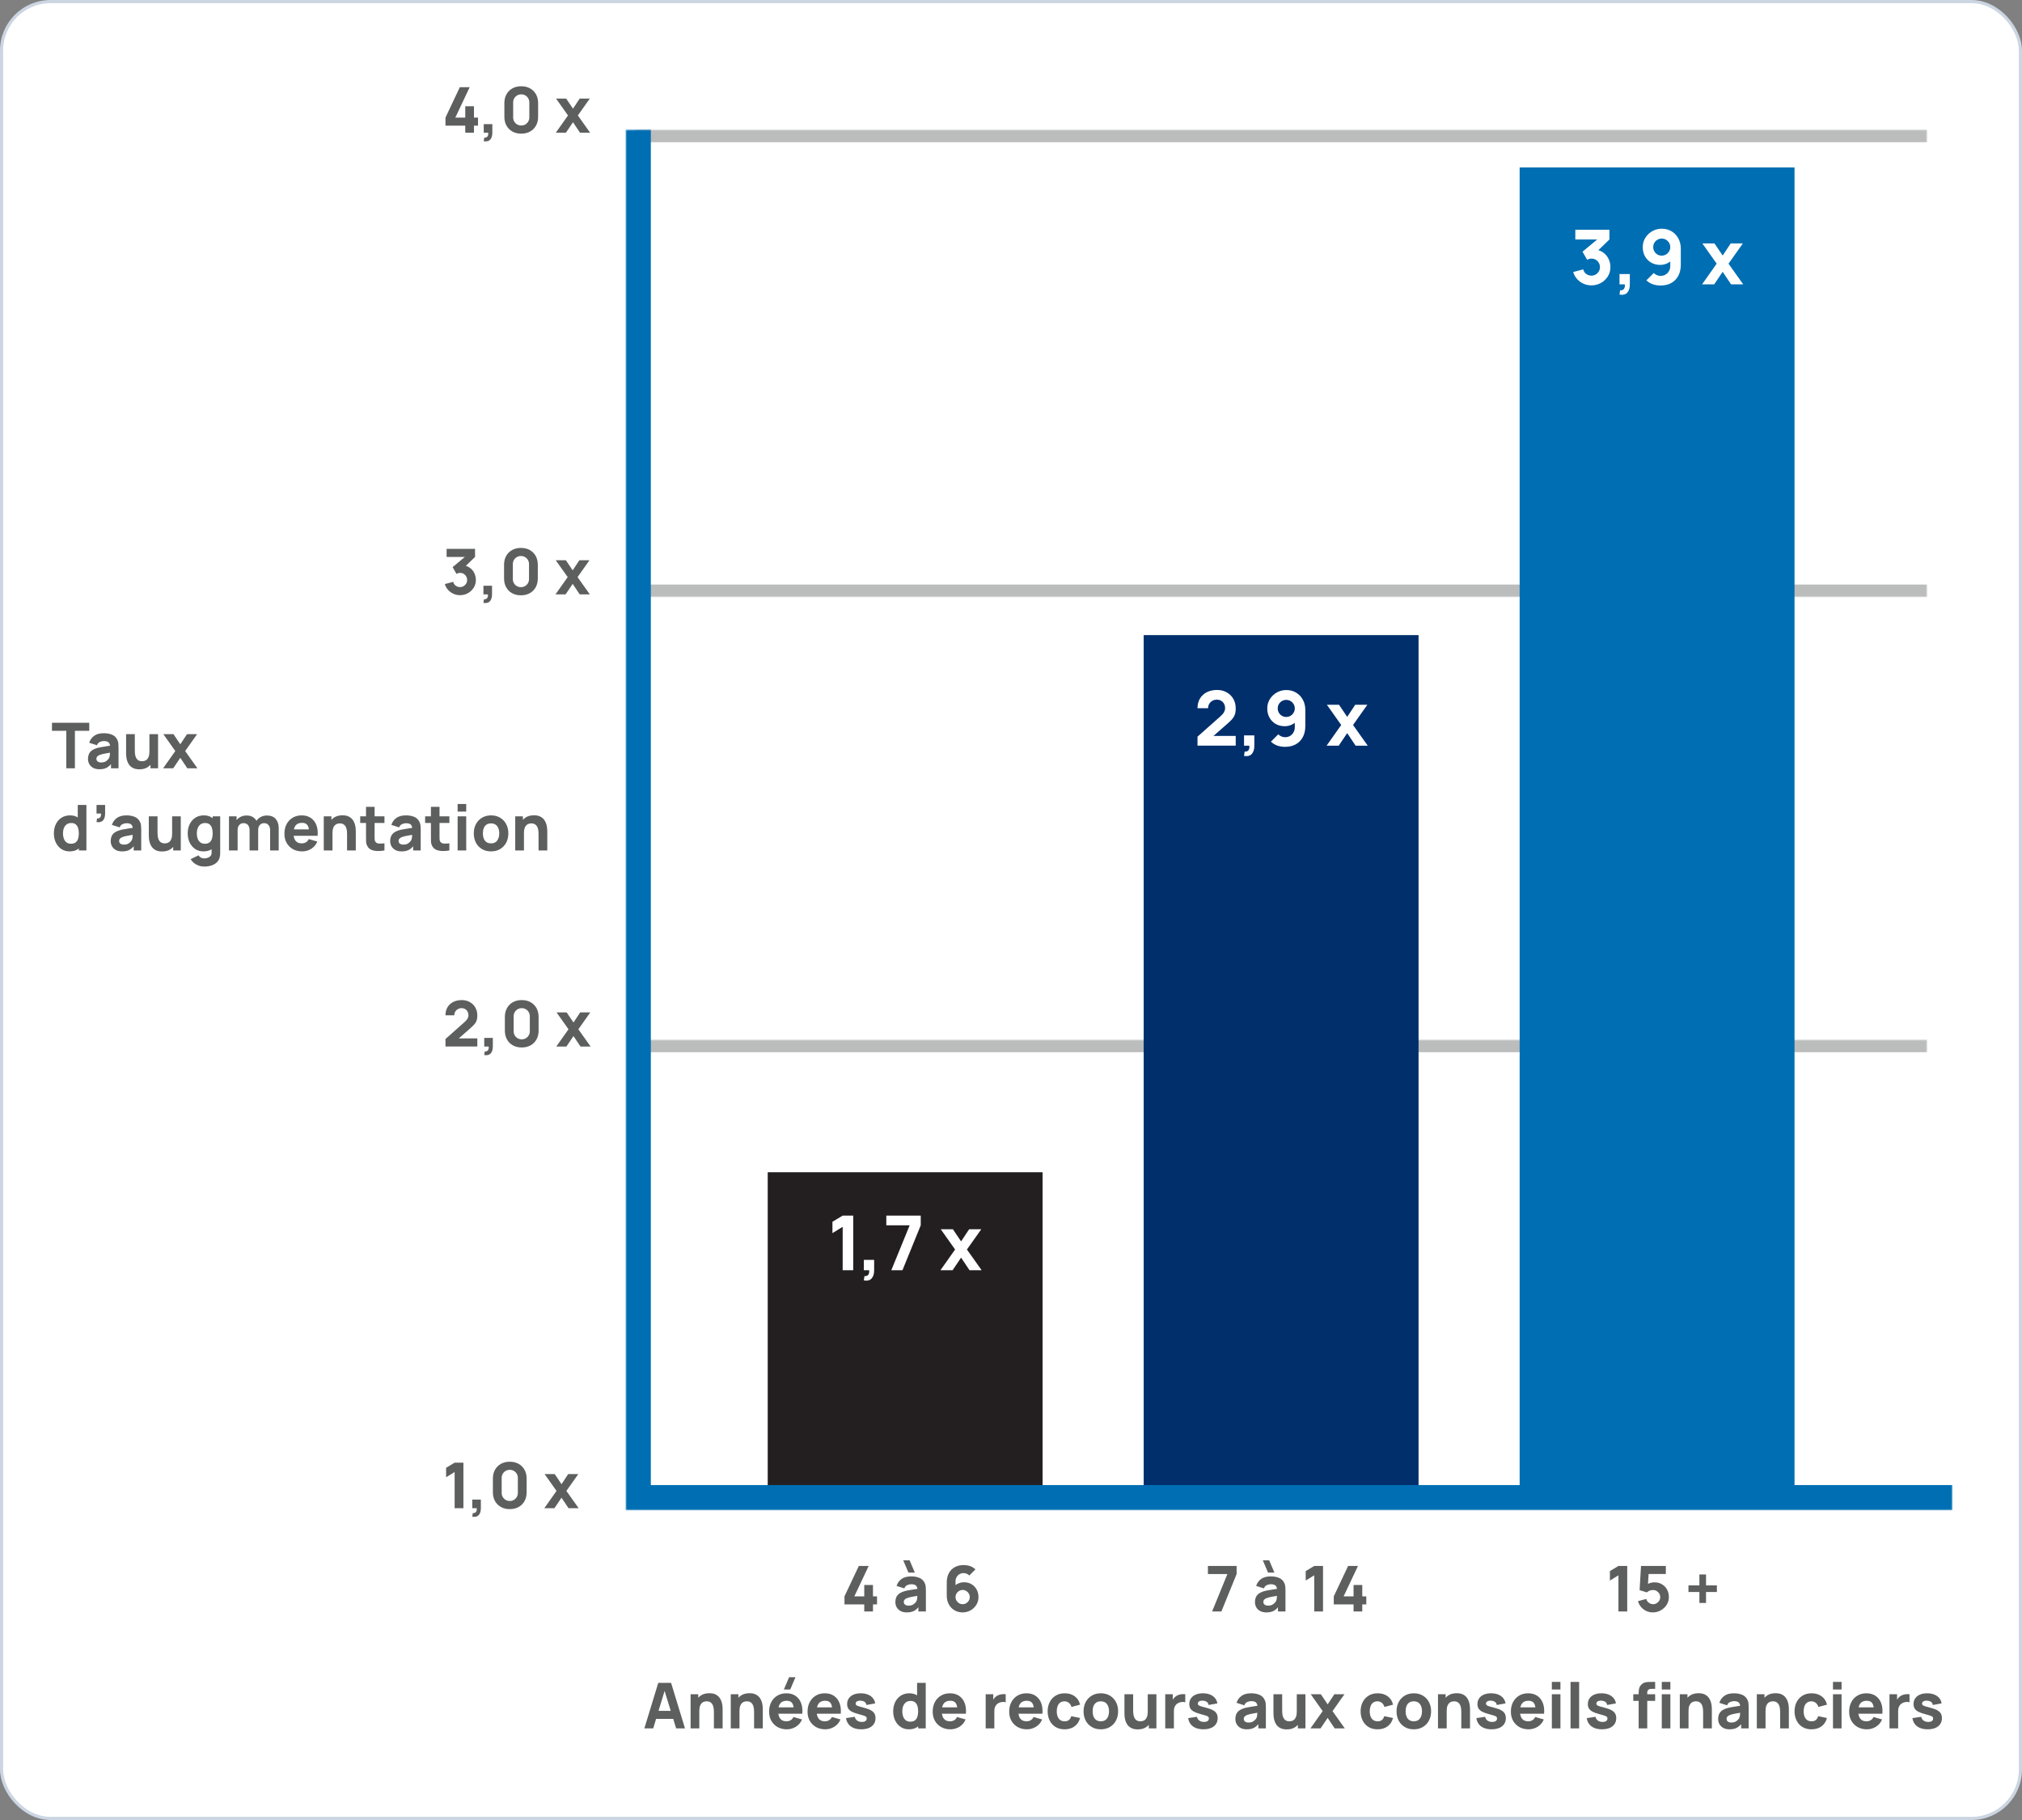 <svg width="640" height="576" viewBox="0 0 640 576" fill="none" xmlns="http://www.w3.org/2000/svg">
<rect x="0" y="0" width="640" height="576" fill="#808080" stroke="none"/>
<rect x="0.5" y="0.5" width="639" height="575" rx="15.5" fill="white"/>
<rect x="0.5" y="0.5" width="639" height="575" rx="15.5" stroke="#CCD5E2"/>
<path d="M143.9 477.314V465.874L141.2 467.534V464.534L143.9 462.914H146.68V477.314H143.9ZM149.481 480.014L149.641 478.874C149.961 478.901 150.221 478.847 150.421 478.714C150.621 478.587 150.758 478.401 150.831 478.154C150.911 477.914 150.928 477.634 150.881 477.314H149.481V474.594H152.201V477.314C152.201 478.274 151.978 479.001 151.531 479.494C151.085 479.987 150.401 480.161 149.481 480.014ZM161.349 477.614C160.283 477.614 159.349 477.391 158.549 476.944C157.749 476.497 157.126 475.874 156.679 475.074C156.233 474.274 156.009 473.341 156.009 472.274V467.954C156.009 466.887 156.233 465.954 156.679 465.154C157.126 464.354 157.749 463.731 158.549 463.284C159.349 462.837 160.283 462.614 161.349 462.614C162.416 462.614 163.349 462.837 164.149 463.284C164.949 463.731 165.573 464.354 166.019 465.154C166.466 465.954 166.689 466.887 166.689 467.954V472.274C166.689 473.341 166.466 474.274 166.019 475.074C165.573 475.874 164.949 476.497 164.149 476.944C163.349 477.391 162.416 477.614 161.349 477.614ZM161.349 475.034C161.829 475.034 162.263 474.921 162.649 474.694C163.036 474.467 163.343 474.161 163.569 473.774C163.796 473.387 163.909 472.954 163.909 472.474V467.734C163.909 467.254 163.796 466.821 163.569 466.434C163.343 466.047 163.036 465.741 162.649 465.514C162.263 465.287 161.829 465.174 161.349 465.174C160.869 465.174 160.436 465.287 160.049 465.514C159.663 465.741 159.356 466.047 159.129 466.434C158.903 466.821 158.789 467.254 158.789 467.734V472.474C158.789 472.954 158.903 473.387 159.129 473.774C159.356 474.161 159.663 474.467 160.049 474.694C160.436 474.921 160.869 475.034 161.349 475.034ZM172.29 477.314L176.15 471.854L172.37 466.514H175.57L177.73 469.714L179.85 466.514H183.05L179.27 471.854L183.15 477.314H179.95L177.73 473.994L175.49 477.314H172.29Z" fill="#5D5E5E"/>
<path d="M145.6 188.365C144.88 188.365 144.193 188.222 143.54 187.935C142.887 187.642 142.317 187.232 141.83 186.705C141.35 186.179 141.007 185.559 140.8 184.845L143.44 184.145C143.58 184.672 143.853 185.082 144.26 185.375C144.673 185.662 145.12 185.805 145.6 185.805C146.013 185.805 146.39 185.705 146.73 185.505C147.077 185.305 147.35 185.035 147.55 184.695C147.757 184.355 147.86 183.979 147.86 183.565C147.86 182.945 147.647 182.415 147.22 181.975C146.8 181.529 146.26 181.305 145.6 181.305C145.4 181.305 145.207 181.335 145.02 181.395C144.833 181.449 144.653 181.525 144.48 181.625L143.26 179.485L147.84 175.685L148.04 176.265H141.36V173.705H150.36V176.265L146.8 179.705L146.78 178.945C147.607 179.072 148.303 179.362 148.87 179.815C149.443 180.262 149.877 180.815 150.17 181.475C150.47 182.129 150.62 182.825 150.62 183.565C150.62 184.472 150.39 185.289 149.93 186.015C149.47 186.735 148.86 187.309 148.1 187.735C147.34 188.155 146.507 188.365 145.6 188.365ZM153.016 190.805L153.176 189.665C153.496 189.692 153.756 189.639 153.956 189.505C154.156 189.379 154.293 189.192 154.366 188.945C154.446 188.705 154.463 188.425 154.416 188.105H153.016V185.385H155.736V188.105C155.736 189.065 155.513 189.792 155.066 190.285C154.62 190.779 153.936 190.952 153.016 190.805ZM164.885 188.405C163.818 188.405 162.885 188.182 162.085 187.735C161.285 187.289 160.661 186.665 160.215 185.865C159.768 185.065 159.545 184.132 159.545 183.065V178.745C159.545 177.679 159.768 176.745 160.215 175.945C160.661 175.145 161.285 174.522 162.085 174.075C162.885 173.629 163.818 173.405 164.885 173.405C165.951 173.405 166.885 173.629 167.685 174.075C168.485 174.522 169.108 175.145 169.555 175.945C170.001 176.745 170.225 177.679 170.225 178.745V183.065C170.225 184.132 170.001 185.065 169.555 185.865C169.108 186.665 168.485 187.289 167.685 187.735C166.885 188.182 165.951 188.405 164.885 188.405ZM164.885 185.825C165.365 185.825 165.798 185.712 166.185 185.485C166.571 185.259 166.878 184.952 167.105 184.565C167.331 184.179 167.445 183.745 167.445 183.265V178.525C167.445 178.045 167.331 177.612 167.105 177.225C166.878 176.839 166.571 176.532 166.185 176.305C165.798 176.079 165.365 175.965 164.885 175.965C164.405 175.965 163.971 176.079 163.585 176.305C163.198 176.532 162.891 176.839 162.665 177.225C162.438 177.612 162.325 178.045 162.325 178.525V183.265C162.325 183.745 162.438 184.179 162.665 184.565C162.891 184.952 163.198 185.259 163.585 185.485C163.971 185.712 164.405 185.825 164.885 185.825ZM175.825 188.105L179.685 182.645L175.905 177.305H179.105L181.265 180.505L183.385 177.305H186.585L182.805 182.645L186.685 188.105H183.485L181.265 184.785L179.025 188.105H175.825Z" fill="#5D5E5E"/>
<path d="M141 331.189V328.829L147.04 323.469C147.493 323.069 147.813 322.692 148 322.339C148.187 321.985 148.28 321.655 148.28 321.349C148.28 320.909 148.19 320.519 148.01 320.179C147.83 319.832 147.577 319.562 147.25 319.369C146.923 319.169 146.54 319.069 146.1 319.069C145.64 319.069 145.233 319.175 144.88 319.389C144.533 319.595 144.263 319.872 144.07 320.219C143.877 320.559 143.787 320.929 143.8 321.329H141C141 320.342 141.217 319.489 141.65 318.769C142.083 318.049 142.687 317.492 143.46 317.099C144.233 316.705 145.133 316.509 146.16 316.509C147.1 316.509 147.94 316.715 148.68 317.129C149.427 317.535 150.013 318.105 150.44 318.839C150.867 319.572 151.08 320.422 151.08 321.389C151.08 322.102 150.98 322.695 150.78 323.169C150.58 323.635 150.283 324.069 149.89 324.469C149.497 324.862 149.013 325.309 148.44 325.809L144.54 329.229L144.32 328.629H151.08V331.189H141ZM153.27 333.909L153.43 332.769C153.75 332.795 154.01 332.742 154.21 332.609C154.41 332.482 154.547 332.295 154.62 332.049C154.7 331.809 154.717 331.529 154.67 331.209H153.27V328.489H155.99V331.209C155.99 332.169 155.767 332.895 155.32 333.389C154.874 333.882 154.19 334.055 153.27 333.909ZM165.138 331.509C164.072 331.509 163.138 331.285 162.338 330.839C161.538 330.392 160.915 329.769 160.468 328.969C160.022 328.169 159.798 327.235 159.798 326.169V321.849C159.798 320.782 160.022 319.849 160.468 319.049C160.915 318.249 161.538 317.625 162.338 317.179C163.138 316.732 164.072 316.509 165.138 316.509C166.205 316.509 167.138 316.732 167.938 317.179C168.738 317.625 169.362 318.249 169.808 319.049C170.255 319.849 170.478 320.782 170.478 321.849V326.169C170.478 327.235 170.255 328.169 169.808 328.969C169.362 329.769 168.738 330.392 167.938 330.839C167.138 331.285 166.205 331.509 165.138 331.509ZM165.138 328.929C165.618 328.929 166.052 328.815 166.438 328.589C166.825 328.362 167.132 328.055 167.358 327.669C167.585 327.282 167.698 326.849 167.698 326.369V321.629C167.698 321.149 167.585 320.715 167.358 320.329C167.132 319.942 166.825 319.635 166.438 319.409C166.052 319.182 165.618 319.069 165.138 319.069C164.658 319.069 164.225 319.182 163.838 319.409C163.452 319.635 163.145 319.942 162.918 320.329C162.692 320.715 162.578 321.149 162.578 321.629V326.369C162.578 326.849 162.692 327.282 162.918 327.669C163.145 328.055 163.452 328.362 163.838 328.589C164.225 328.815 164.658 328.929 165.138 328.929ZM176.079 331.209L179.939 325.749L176.159 320.409H179.359L181.519 323.609L183.639 320.409H186.839L183.059 325.749L186.939 331.209H183.739L181.519 327.889L179.279 331.209H176.079Z" fill="#5D5E5E"/>
<path d="M147.26 42V39.76H141V37.22L145.54 27.6H148.66L144.12 37.22H147.26V33.62H150.02V37.22H151.3V39.76H150.02V42H147.26ZM153.114 44.7L153.274 43.56C153.594 43.587 153.854 43.533 154.054 43.4C154.254 43.273 154.391 43.087 154.464 42.84C154.544 42.6 154.561 42.32 154.514 42H153.114V39.28H155.834V42C155.834 42.96 155.611 43.687 155.164 44.18C154.717 44.673 154.034 44.847 153.114 44.7ZM164.982 42.3C163.916 42.3 162.982 42.077 162.182 41.63C161.382 41.183 160.759 40.56 160.312 39.76C159.866 38.96 159.642 38.027 159.642 36.96V32.64C159.642 31.573 159.866 30.64 160.312 29.84C160.759 29.04 161.382 28.417 162.182 27.97C162.982 27.523 163.916 27.3 164.982 27.3C166.049 27.3 166.982 27.523 167.782 27.97C168.582 28.417 169.206 29.04 169.652 29.84C170.099 30.64 170.322 31.573 170.322 32.64V36.96C170.322 38.027 170.099 38.96 169.652 39.76C169.206 40.56 168.582 41.183 167.782 41.63C166.982 42.077 166.049 42.3 164.982 42.3ZM164.982 39.72C165.462 39.72 165.896 39.607 166.282 39.38C166.669 39.153 166.976 38.847 167.202 38.46C167.429 38.073 167.542 37.64 167.542 37.16V32.42C167.542 31.94 167.429 31.507 167.202 31.12C166.976 30.733 166.669 30.427 166.282 30.2C165.896 29.973 165.462 29.86 164.982 29.86C164.502 29.86 164.069 29.973 163.682 30.2C163.296 30.427 162.989 30.733 162.762 31.12C162.536 31.507 162.422 31.94 162.422 32.42V37.16C162.422 37.64 162.536 38.073 162.762 38.46C162.989 38.847 163.296 39.153 163.682 39.38C164.069 39.607 164.502 39.72 164.982 39.72ZM175.923 42L179.783 36.54L176.003 31.2H179.203L181.363 34.4L183.483 31.2H186.683L182.903 36.54L186.783 42H183.583L181.363 38.68L179.123 42H175.923Z" fill="#5D5E5E"/>
<path d="M20.992 243.153V231.293H16.452V228.753H28.252V231.293H23.712V243.153H20.992ZM31.453 243.453C30.68 243.453 30.023 243.306 29.483 243.013C28.95 242.713 28.543 242.316 28.263 241.823C27.99 241.323 27.853 240.773 27.853 240.173C27.853 239.673 27.93 239.216 28.083 238.803C28.237 238.389 28.483 238.026 28.823 237.713C29.17 237.393 29.633 237.126 30.213 236.913C30.613 236.766 31.09 236.636 31.643 236.523C32.197 236.409 32.823 236.303 33.523 236.203C34.223 236.096 34.993 235.979 35.833 235.853L34.853 236.393C34.853 235.753 34.7 235.283 34.393 234.983C34.087 234.683 33.573 234.533 32.853 234.533C32.453 234.533 32.037 234.629 31.603 234.823C31.17 235.016 30.867 235.359 30.693 235.853L28.233 235.073C28.507 234.179 29.02 233.453 29.773 232.893C30.527 232.333 31.553 232.053 32.853 232.053C33.807 232.053 34.653 232.199 35.393 232.493C36.133 232.786 36.693 233.293 37.073 234.013C37.287 234.413 37.413 234.813 37.453 235.213C37.493 235.613 37.513 236.059 37.513 236.553V243.153H35.133V240.933L35.473 241.393C34.947 242.119 34.377 242.646 33.763 242.973C33.157 243.293 32.387 243.453 31.453 243.453ZM32.033 241.313C32.533 241.313 32.953 241.226 33.293 241.053C33.64 240.873 33.913 240.669 34.113 240.443C34.32 240.216 34.46 240.026 34.533 239.873C34.673 239.579 34.753 239.239 34.773 238.853C34.8 238.459 34.813 238.133 34.813 237.873L35.613 238.073C34.807 238.206 34.153 238.319 33.653 238.413C33.153 238.499 32.75 238.579 32.443 238.653C32.137 238.726 31.867 238.806 31.633 238.893C31.367 238.999 31.15 239.116 30.983 239.243C30.823 239.363 30.703 239.496 30.623 239.643C30.55 239.789 30.513 239.953 30.513 240.133C30.513 240.379 30.573 240.593 30.693 240.773C30.82 240.946 30.997 241.079 31.223 241.173C31.45 241.266 31.72 241.313 32.033 241.313ZM44.133 243.473C43.287 243.473 42.597 243.329 42.063 243.043C41.53 242.756 41.113 242.393 40.813 241.953C40.52 241.513 40.31 241.056 40.183 240.583C40.057 240.103 39.98 239.666 39.953 239.273C39.927 238.879 39.913 238.593 39.913 238.413V232.353H42.673V237.453C42.673 237.699 42.687 238.016 42.713 238.403C42.74 238.783 42.823 239.166 42.963 239.553C43.103 239.939 43.33 240.263 43.643 240.523C43.963 240.783 44.413 240.913 44.993 240.913C45.227 240.913 45.477 240.876 45.743 240.803C46.01 240.729 46.26 240.589 46.493 240.383C46.727 240.169 46.917 239.859 47.063 239.453C47.217 239.039 47.293 238.499 47.293 237.833L48.853 238.573C48.853 239.426 48.68 240.226 48.333 240.973C47.987 241.719 47.463 242.323 46.763 242.783C46.07 243.243 45.193 243.473 44.133 243.473ZM47.633 243.153V239.573H47.293V232.353H50.033V243.153H47.633ZM51.628 243.153L55.488 237.693L51.708 232.353H54.908L57.068 235.553L59.188 232.353H62.388L58.608 237.693L62.488 243.153H59.288L57.068 239.833L54.828 243.153H51.628ZM22.032 269.453C21.039 269.453 20.169 269.203 19.422 268.703C18.676 268.203 18.092 267.523 17.672 266.663C17.259 265.803 17.052 264.833 17.052 263.753C17.052 262.653 17.262 261.676 17.682 260.823C18.109 259.963 18.706 259.286 19.472 258.793C20.239 258.299 21.139 258.053 22.172 258.053C23.199 258.053 24.062 258.303 24.762 258.803C25.462 259.303 25.992 259.983 26.352 260.843C26.712 261.703 26.892 262.673 26.892 263.753C26.892 264.833 26.709 265.803 26.342 266.663C25.982 267.523 25.442 268.203 24.722 268.703C24.002 269.203 23.106 269.453 22.032 269.453ZM22.472 267.033C23.079 267.033 23.562 266.896 23.922 266.623C24.289 266.349 24.552 265.966 24.712 265.473C24.872 264.979 24.952 264.406 24.952 263.753C24.952 263.099 24.872 262.526 24.712 262.033C24.552 261.539 24.296 261.156 23.942 260.883C23.596 260.609 23.139 260.473 22.572 260.473C21.966 260.473 21.466 260.623 21.072 260.923C20.686 261.216 20.399 261.613 20.212 262.113C20.026 262.606 19.932 263.153 19.932 263.753C19.932 264.359 20.022 264.913 20.202 265.413C20.382 265.906 20.659 266.299 21.032 266.593C21.406 266.886 21.886 267.033 22.472 267.033ZM24.952 269.153V261.753H24.612V254.753H27.352V269.153H24.952ZM30.552 260.173L30.712 259.033C31.032 259.059 31.292 259.009 31.492 258.883C31.692 258.749 31.829 258.563 31.902 258.323C31.982 258.076 31.999 257.793 31.952 257.473H30.552V254.753H33.272V257.473C33.272 258.433 33.049 259.159 32.602 259.653C32.156 260.146 31.472 260.319 30.552 260.173ZM38.641 269.453C37.867 269.453 37.211 269.306 36.671 269.013C36.137 268.713 35.731 268.316 35.451 267.823C35.177 267.323 35.041 266.773 35.041 266.173C35.041 265.673 35.117 265.216 35.271 264.803C35.424 264.389 35.671 264.026 36.011 263.713C36.357 263.393 36.821 263.126 37.401 262.913C37.801 262.766 38.277 262.636 38.831 262.523C39.384 262.409 40.011 262.303 40.711 262.203C41.411 262.096 42.181 261.979 43.021 261.853L42.041 262.393C42.041 261.753 41.887 261.283 41.581 260.983C41.274 260.683 40.761 260.533 40.041 260.533C39.641 260.533 39.224 260.629 38.791 260.823C38.357 261.016 38.054 261.359 37.881 261.853L35.421 261.073C35.694 260.179 36.207 259.453 36.961 258.893C37.714 258.333 38.741 258.053 40.041 258.053C40.994 258.053 41.841 258.199 42.581 258.493C43.321 258.786 43.881 259.293 44.261 260.013C44.474 260.413 44.601 260.813 44.641 261.213C44.681 261.613 44.701 262.059 44.701 262.553V269.153H42.321V266.933L42.661 267.393C42.134 268.119 41.564 268.646 40.951 268.973C40.344 269.293 39.574 269.453 38.641 269.453ZM39.221 267.313C39.721 267.313 40.141 267.226 40.481 267.053C40.827 266.873 41.101 266.669 41.301 266.443C41.507 266.216 41.647 266.026 41.721 265.873C41.861 265.579 41.941 265.239 41.961 264.853C41.987 264.459 42.001 264.133 42.001 263.873L42.801 264.073C41.994 264.206 41.341 264.319 40.841 264.413C40.341 264.499 39.937 264.579 39.631 264.653C39.324 264.726 39.054 264.806 38.821 264.893C38.554 264.999 38.337 265.116 38.171 265.243C38.011 265.363 37.891 265.496 37.811 265.643C37.737 265.789 37.701 265.953 37.701 266.133C37.701 266.379 37.761 266.593 37.881 266.773C38.007 266.946 38.184 267.079 38.411 267.173C38.637 267.266 38.907 267.313 39.221 267.313ZM51.321 269.473C50.474 269.473 49.784 269.329 49.251 269.043C48.718 268.756 48.301 268.393 48.001 267.953C47.708 267.513 47.498 267.056 47.371 266.583C47.244 266.103 47.167 265.666 47.141 265.273C47.114 264.879 47.101 264.593 47.101 264.413V258.353H49.861V263.453C49.861 263.699 49.874 264.016 49.901 264.403C49.928 264.783 50.011 265.166 50.151 265.553C50.291 265.939 50.517 266.263 50.831 266.523C51.151 266.783 51.601 266.913 52.181 266.913C52.414 266.913 52.664 266.876 52.931 266.803C53.197 266.729 53.447 266.589 53.681 266.383C53.914 266.169 54.104 265.859 54.251 265.453C54.404 265.039 54.481 264.499 54.481 263.833L56.041 264.573C56.041 265.426 55.867 266.226 55.521 266.973C55.174 267.719 54.651 268.323 53.951 268.783C53.258 269.243 52.381 269.473 51.321 269.473ZM54.821 269.153V265.573H54.481V258.353H57.221V269.153H54.821ZM64.636 274.253C64.022 274.253 63.439 274.153 62.886 273.953C62.332 273.759 61.836 273.486 61.396 273.133C60.962 272.786 60.609 272.379 60.336 271.913L62.856 270.693C63.029 271.013 63.276 271.256 63.596 271.423C63.922 271.589 64.276 271.673 64.656 271.673C65.062 271.673 65.446 271.603 65.806 271.463C66.166 271.329 66.452 271.126 66.666 270.853C66.886 270.586 66.989 270.253 66.976 269.853V266.713H67.316V258.353H69.696V269.893C69.696 270.159 69.682 270.409 69.656 270.643C69.636 270.883 69.596 271.119 69.536 271.353C69.362 272.013 69.039 272.556 68.566 272.983C68.099 273.409 67.526 273.726 66.846 273.933C66.166 274.146 65.429 274.253 64.636 274.253ZM64.396 269.453C63.402 269.453 62.532 269.203 61.786 268.703C61.039 268.203 60.456 267.523 60.036 266.663C59.622 265.803 59.416 264.833 59.416 263.753C59.416 262.653 59.626 261.676 60.046 260.823C60.472 259.963 61.069 259.286 61.836 258.793C62.602 258.299 63.502 258.053 64.536 258.053C65.562 258.053 66.426 258.303 67.126 258.803C67.826 259.303 68.356 259.983 68.716 260.843C69.076 261.703 69.256 262.673 69.256 263.753C69.256 264.833 69.072 265.803 68.706 266.663C68.346 267.523 67.806 268.203 67.086 268.703C66.366 269.203 65.469 269.453 64.396 269.453ZM64.836 267.033C65.442 267.033 65.926 266.896 66.286 266.623C66.652 266.349 66.916 265.966 67.076 265.473C67.236 264.979 67.316 264.406 67.316 263.753C67.316 263.099 67.236 262.526 67.076 262.033C66.916 261.539 66.659 261.156 66.306 260.883C65.959 260.609 65.502 260.473 64.936 260.473C64.329 260.473 63.829 260.623 63.436 260.923C63.049 261.216 62.762 261.613 62.576 262.113C62.389 262.606 62.296 263.153 62.296 263.753C62.296 264.359 62.386 264.913 62.566 265.413C62.746 265.906 63.022 266.299 63.396 266.593C63.769 266.886 64.249 267.033 64.836 267.033ZM85.496 269.153V262.773C85.496 262.059 85.326 261.506 84.986 261.113C84.653 260.713 84.189 260.513 83.596 260.513C83.216 260.513 82.886 260.603 82.606 260.783C82.326 260.956 82.106 261.203 81.946 261.523C81.793 261.836 81.716 262.199 81.716 262.613L80.576 261.853C80.576 261.113 80.749 260.459 81.096 259.893C81.45 259.326 81.919 258.886 82.506 258.573C83.1 258.253 83.756 258.093 84.476 258.093C85.71 258.093 86.639 258.459 87.266 259.193C87.9 259.919 88.216 260.873 88.216 262.053V269.153H85.496ZM72.476 269.153V258.353H74.876V261.933H75.216V269.153H72.476ZM78.996 269.153V262.773C78.996 262.059 78.826 261.506 78.486 261.113C78.153 260.713 77.689 260.513 77.096 260.513C76.529 260.513 76.073 260.709 75.726 261.103C75.386 261.489 75.216 261.993 75.216 262.613L74.076 261.813C74.076 261.106 74.253 260.473 74.606 259.913C74.96 259.353 75.433 258.909 76.026 258.583C76.626 258.256 77.296 258.093 78.036 258.093C78.883 258.093 79.576 258.273 80.116 258.633C80.663 258.993 81.066 259.473 81.326 260.073C81.586 260.673 81.716 261.333 81.716 262.053V269.153H78.996ZM95.641 269.453C94.534 269.453 93.558 269.216 92.711 268.743C91.871 268.263 91.211 267.606 90.731 266.773C90.258 265.933 90.021 264.973 90.021 263.893C90.021 262.713 90.254 261.686 90.721 260.813C91.188 259.939 91.831 259.263 92.651 258.783C93.471 258.296 94.415 258.053 95.481 258.053C96.615 258.053 97.578 258.319 98.371 258.853C99.165 259.386 99.751 260.136 100.131 261.103C100.511 262.069 100.645 263.206 100.531 264.513H97.841V263.513C97.841 262.413 97.665 261.623 97.311 261.143C96.965 260.656 96.394 260.413 95.601 260.413C94.674 260.413 93.991 260.696 93.551 261.263C93.118 261.823 92.901 262.653 92.901 263.753C92.901 264.759 93.118 265.539 93.551 266.093C93.991 266.639 94.635 266.913 95.481 266.913C96.014 266.913 96.471 266.796 96.851 266.563C97.231 266.329 97.521 265.993 97.721 265.553L100.441 266.333C100.035 267.319 99.391 268.086 98.511 268.633C97.638 269.179 96.681 269.453 95.641 269.453ZM92.061 264.513V262.493H99.221V264.513H92.061ZM109.856 269.153V264.053C109.856 263.806 109.843 263.493 109.816 263.113C109.79 262.726 109.706 262.339 109.566 261.953C109.426 261.566 109.196 261.243 108.876 260.983C108.563 260.723 108.116 260.593 107.536 260.593C107.303 260.593 107.053 260.629 106.786 260.703C106.52 260.776 106.27 260.919 106.036 261.133C105.803 261.339 105.61 261.646 105.456 262.053C105.31 262.459 105.236 262.999 105.236 263.673L103.676 262.933C103.676 262.079 103.85 261.279 104.196 260.533C104.543 259.786 105.063 259.183 105.756 258.723C106.456 258.263 107.336 258.033 108.396 258.033C109.243 258.033 109.933 258.176 110.466 258.463C111 258.749 111.413 259.113 111.706 259.553C112.006 259.993 112.22 260.453 112.346 260.933C112.473 261.406 112.55 261.839 112.576 262.233C112.603 262.626 112.616 262.913 112.616 263.093V269.153H109.856ZM102.476 269.153V258.353H104.896V261.933H105.236V269.153H102.476ZM121.691 269.153C120.944 269.293 120.211 269.353 119.491 269.333C118.778 269.319 118.138 269.196 117.571 268.963C117.011 268.723 116.584 268.339 116.291 267.813C116.024 267.319 115.884 266.819 115.871 266.313C115.858 265.799 115.851 265.219 115.851 264.573V255.353H118.571V264.413C118.571 264.833 118.574 265.213 118.581 265.553C118.594 265.886 118.664 266.153 118.791 266.353C119.031 266.733 119.414 266.939 119.941 266.973C120.468 267.006 121.051 266.979 121.691 266.893V269.153ZM114.011 260.453V258.353H121.691V260.453H114.011ZM127.098 269.453C126.324 269.453 125.668 269.306 125.128 269.013C124.594 268.713 124.188 268.316 123.908 267.823C123.634 267.323 123.498 266.773 123.498 266.173C123.498 265.673 123.574 265.216 123.728 264.803C123.881 264.389 124.128 264.026 124.468 263.713C124.814 263.393 125.278 263.126 125.858 262.913C126.258 262.766 126.734 262.636 127.288 262.523C127.841 262.409 128.468 262.303 129.168 262.203C129.868 262.096 130.638 261.979 131.478 261.853L130.498 262.393C130.498 261.753 130.344 261.283 130.038 260.983C129.731 260.683 129.218 260.533 128.498 260.533C128.098 260.533 127.681 260.629 127.248 260.823C126.814 261.016 126.511 261.359 126.338 261.853L123.878 261.073C124.151 260.179 124.664 259.453 125.418 258.893C126.171 258.333 127.198 258.053 128.498 258.053C129.451 258.053 130.298 258.199 131.038 258.493C131.778 258.786 132.338 259.293 132.718 260.013C132.931 260.413 133.058 260.813 133.098 261.213C133.138 261.613 133.158 262.059 133.158 262.553V269.153H130.778V266.933L131.118 267.393C130.591 268.119 130.021 268.646 129.408 268.973C128.801 269.293 128.031 269.453 127.098 269.453ZM127.678 267.313C128.178 267.313 128.598 267.226 128.938 267.053C129.284 266.873 129.558 266.669 129.758 266.443C129.964 266.216 130.104 266.026 130.178 265.873C130.318 265.579 130.398 265.239 130.418 264.853C130.444 264.459 130.458 264.133 130.458 263.873L131.258 264.073C130.451 264.206 129.798 264.319 129.298 264.413C128.798 264.499 128.394 264.579 128.088 264.653C127.781 264.726 127.511 264.806 127.278 264.893C127.011 264.999 126.794 265.116 126.628 265.243C126.468 265.363 126.348 265.496 126.268 265.643C126.194 265.789 126.158 265.953 126.158 266.133C126.158 266.379 126.218 266.593 126.338 266.773C126.464 266.946 126.641 267.079 126.868 267.173C127.094 267.266 127.364 267.313 127.678 267.313ZM142.238 269.153C141.491 269.293 140.758 269.353 140.038 269.333C139.325 269.319 138.685 269.196 138.118 268.963C137.558 268.723 137.131 268.339 136.838 267.813C136.571 267.319 136.431 266.819 136.418 266.313C136.405 265.799 136.398 265.219 136.398 264.573V255.353H139.118V264.413C139.118 264.833 139.121 265.213 139.128 265.553C139.141 265.886 139.211 266.153 139.338 266.353C139.578 266.733 139.961 266.939 140.488 266.973C141.015 267.006 141.598 266.979 142.238 266.893V269.153ZM134.558 260.453V258.353H142.238V260.453H134.558ZM144.845 256.853V254.453H147.565V256.853H144.845ZM144.845 269.153V258.353H147.565V269.153H144.845ZM155.423 269.453C154.336 269.453 153.383 269.209 152.563 268.723C151.743 268.236 151.103 267.566 150.643 266.713C150.189 265.853 149.963 264.866 149.963 263.753C149.963 262.626 150.196 261.636 150.663 260.783C151.129 259.923 151.773 259.253 152.593 258.773C153.413 258.293 154.356 258.053 155.423 258.053C156.509 258.053 157.463 258.296 158.283 258.783C159.109 259.269 159.753 259.943 160.213 260.803C160.673 261.656 160.903 262.639 160.903 263.753C160.903 264.873 160.669 265.863 160.203 266.723C159.743 267.576 159.099 268.246 158.273 268.733C157.453 269.213 156.503 269.453 155.423 269.453ZM155.423 266.913C156.296 266.913 156.946 266.619 157.373 266.033C157.806 265.439 158.023 264.679 158.023 263.753C158.023 262.793 157.803 262.026 157.363 261.453C156.929 260.879 156.283 260.593 155.423 260.593C154.829 260.593 154.343 260.726 153.963 260.993C153.583 261.259 153.299 261.629 153.113 262.103C152.933 262.576 152.843 263.126 152.843 263.753C152.843 264.719 153.059 265.489 153.493 266.063C153.933 266.629 154.576 266.913 155.423 266.913ZM170.462 269.153V264.053C170.462 263.806 170.448 263.493 170.422 263.113C170.395 262.726 170.312 262.339 170.172 261.953C170.032 261.566 169.802 261.243 169.482 260.983C169.168 260.723 168.722 260.593 168.142 260.593C167.908 260.593 167.658 260.629 167.392 260.703C167.125 260.776 166.875 260.919 166.642 261.133C166.408 261.339 166.215 261.646 166.062 262.053C165.915 262.459 165.842 262.999 165.842 263.673L164.282 262.933C164.282 262.079 164.455 261.279 164.802 260.533C165.148 259.786 165.668 259.183 166.362 258.723C167.062 258.263 167.942 258.033 169.002 258.033C169.848 258.033 170.538 258.176 171.072 258.463C171.605 258.749 172.018 259.113 172.312 259.553C172.612 259.993 172.825 260.453 172.952 260.933C173.078 261.406 173.155 261.839 173.182 262.233C173.208 262.626 173.222 262.913 173.222 263.093V269.153H170.462ZM163.082 269.153V258.353H165.502V261.933H165.842V269.153H163.082Z" fill="#5D5E5E"/>
<path d="M203.953 547L208.353 532.6H212.413L216.813 547H214.013L210.093 534.3H210.613L206.753 547H203.953ZM206.593 544V541.46H214.193V544H206.593ZM225.965 547V541.9C225.965 541.653 225.952 541.34 225.925 540.96C225.898 540.573 225.815 540.187 225.675 539.8C225.535 539.413 225.305 539.09 224.985 538.83C224.672 538.57 224.225 538.44 223.645 538.44C223.412 538.44 223.162 538.477 222.895 538.55C222.628 538.623 222.378 538.767 222.145 538.98C221.912 539.187 221.718 539.493 221.565 539.9C221.418 540.307 221.345 540.847 221.345 541.52L219.785 540.78C219.785 539.927 219.958 539.127 220.305 538.38C220.652 537.633 221.172 537.03 221.865 536.57C222.565 536.11 223.445 535.88 224.505 535.88C225.352 535.88 226.042 536.023 226.575 536.31C227.108 536.597 227.522 536.96 227.815 537.4C228.115 537.84 228.328 538.3 228.455 538.78C228.582 539.253 228.658 539.687 228.685 540.08C228.712 540.473 228.725 540.76 228.725 540.94V547H225.965ZM218.585 547V536.2H221.005V539.78H221.345V547H218.585ZM238.68 547V541.9C238.68 541.653 238.667 541.34 238.64 540.96C238.613 540.573 238.53 540.187 238.39 539.8C238.25 539.413 238.02 539.09 237.7 538.83C237.387 538.57 236.94 538.44 236.36 538.44C236.127 538.44 235.877 538.477 235.61 538.55C235.343 538.623 235.093 538.767 234.86 538.98C234.627 539.187 234.433 539.493 234.28 539.9C234.133 540.307 234.06 540.847 234.06 541.52L232.5 540.78C232.5 539.927 232.673 539.127 233.02 538.38C233.367 537.633 233.887 537.03 234.58 536.57C235.28 536.11 236.16 535.88 237.22 535.88C238.067 535.88 238.757 536.023 239.29 536.31C239.823 536.597 240.237 536.96 240.53 537.4C240.83 537.84 241.043 538.3 241.17 538.78C241.297 539.253 241.373 539.687 241.4 540.08C241.427 540.473 241.44 540.76 241.44 540.94V547H238.68ZM231.3 547V536.2H233.72V539.78H234.06V547H231.3ZM250.125 534.7H248.105L249.765 530.8H251.785L250.125 534.7ZM249.055 547.3C247.948 547.3 246.971 547.063 246.125 546.59C245.285 546.11 244.625 545.453 244.145 544.62C243.671 543.78 243.435 542.82 243.435 541.74C243.435 540.56 243.668 539.533 244.135 538.66C244.601 537.787 245.245 537.11 246.065 536.63C246.885 536.143 247.828 535.9 248.895 535.9C250.028 535.9 250.991 536.167 251.785 536.7C252.578 537.233 253.165 537.983 253.545 538.95C253.925 539.917 254.058 541.053 253.945 542.36H251.255V541.36C251.255 540.26 251.078 539.47 250.725 538.99C250.378 538.503 249.808 538.26 249.015 538.26C248.088 538.26 247.405 538.543 246.965 539.11C246.531 539.67 246.315 540.5 246.315 541.6C246.315 542.607 246.531 543.387 246.965 543.94C247.405 544.487 248.048 544.76 248.895 544.76C249.428 544.76 249.885 544.643 250.265 544.41C250.645 544.177 250.935 543.84 251.135 543.4L253.855 544.18C253.448 545.167 252.805 545.933 251.925 546.48C251.051 547.027 250.095 547.3 249.055 547.3ZM245.475 542.36V540.34H252.635V542.36H245.475ZM261.223 547.3C260.116 547.3 259.139 547.063 258.293 546.59C257.453 546.11 256.793 545.453 256.313 544.62C255.839 543.78 255.603 542.82 255.603 541.74C255.603 540.56 255.836 539.533 256.303 538.66C256.769 537.787 257.413 537.11 258.233 536.63C259.053 536.143 259.996 535.9 261.063 535.9C262.196 535.9 263.159 536.167 263.953 536.7C264.746 537.233 265.333 537.983 265.713 538.95C266.093 539.917 266.226 541.053 266.113 542.36H263.423V541.36C263.423 540.26 263.246 539.47 262.893 538.99C262.546 538.503 261.976 538.26 261.183 538.26C260.256 538.26 259.573 538.543 259.133 539.11C258.699 539.67 258.483 540.5 258.483 541.6C258.483 542.607 258.699 543.387 259.133 543.94C259.573 544.487 260.216 544.76 261.063 544.76C261.596 544.76 262.053 544.643 262.433 544.41C262.813 544.177 263.103 543.84 263.303 543.4L266.023 544.18C265.616 545.167 264.973 545.933 264.093 546.48C263.219 547.027 262.263 547.3 261.223 547.3ZM257.643 542.36V540.34H264.803V542.36H257.643ZM272.591 547.3C271.231 547.3 270.131 546.993 269.291 546.38C268.457 545.76 267.951 544.887 267.771 543.76L270.551 543.34C270.664 543.847 270.914 544.243 271.301 544.53C271.694 544.817 272.191 544.96 272.791 544.96C273.284 544.96 273.664 544.867 273.931 544.68C274.197 544.487 274.331 544.22 274.331 543.88C274.331 543.667 274.277 543.497 274.171 543.37C274.064 543.237 273.824 543.107 273.451 542.98C273.084 542.853 272.511 542.687 271.731 542.48C270.851 542.253 270.147 542 269.621 541.72C269.094 541.44 268.714 541.107 268.481 540.72C268.247 540.327 268.131 539.853 268.131 539.3C268.131 538.607 268.307 538.007 268.661 537.5C269.014 536.987 269.511 536.593 270.151 536.32C270.797 536.04 271.557 535.9 272.431 535.9C273.277 535.9 274.027 536.03 274.681 536.29C275.334 536.55 275.861 536.92 276.261 537.4C276.667 537.88 276.917 538.447 277.011 539.1L274.231 539.6C274.184 539.2 274.011 538.883 273.711 538.65C273.411 538.417 273.004 538.28 272.491 538.24C271.991 538.207 271.587 538.273 271.281 538.44C270.981 538.607 270.831 538.847 270.831 539.16C270.831 539.347 270.894 539.503 271.021 539.63C271.154 539.757 271.424 539.887 271.831 540.02C272.244 540.153 272.871 540.327 273.711 540.54C274.531 540.753 275.187 541.003 275.681 541.29C276.181 541.57 276.544 541.91 276.771 542.31C276.997 542.703 277.111 543.18 277.111 543.74C277.111 544.847 276.711 545.717 275.911 546.35C275.111 546.983 274.004 547.3 272.591 547.3ZM287.692 547.3C286.699 547.3 285.829 547.05 285.082 546.55C284.335 546.05 283.752 545.37 283.332 544.51C282.919 543.65 282.712 542.68 282.712 541.6C282.712 540.5 282.922 539.523 283.342 538.67C283.769 537.81 284.365 537.133 285.132 536.64C285.899 536.147 286.799 535.9 287.832 535.9C288.859 535.9 289.722 536.15 290.422 536.65C291.122 537.15 291.652 537.83 292.012 538.69C292.372 539.55 292.552 540.52 292.552 541.6C292.552 542.68 292.369 543.65 292.002 544.51C291.642 545.37 291.102 546.05 290.382 546.55C289.662 547.05 288.765 547.3 287.692 547.3ZM288.132 544.88C288.739 544.88 289.222 544.743 289.582 544.47C289.949 544.197 290.212 543.813 290.372 543.32C290.532 542.827 290.612 542.253 290.612 541.6C290.612 540.947 290.532 540.373 290.372 539.88C290.212 539.387 289.955 539.003 289.602 538.73C289.255 538.457 288.799 538.32 288.232 538.32C287.625 538.32 287.125 538.47 286.732 538.77C286.345 539.063 286.059 539.46 285.872 539.96C285.685 540.453 285.592 541 285.592 541.6C285.592 542.207 285.682 542.76 285.862 543.26C286.042 543.753 286.319 544.147 286.692 544.44C287.065 544.733 287.545 544.88 288.132 544.88ZM290.612 547V539.6H290.272V532.6H293.012V547H290.612ZM300.832 547.3C299.725 547.3 298.749 547.063 297.902 546.59C297.062 546.11 296.402 545.453 295.922 544.62C295.449 543.78 295.212 542.82 295.212 541.74C295.212 540.56 295.445 539.533 295.912 538.66C296.379 537.787 297.022 537.11 297.842 536.63C298.662 536.143 299.605 535.9 300.672 535.9C301.805 535.9 302.769 536.167 303.562 536.7C304.355 537.233 304.942 537.983 305.322 538.95C305.702 539.917 305.835 541.053 305.722 542.36H303.032V541.36C303.032 540.26 302.855 539.47 302.502 538.99C302.155 538.503 301.585 538.26 300.792 538.26C299.865 538.26 299.182 538.543 298.742 539.11C298.309 539.67 298.092 540.5 298.092 541.6C298.092 542.607 298.309 543.387 298.742 543.94C299.182 544.487 299.825 544.76 300.672 544.76C301.205 544.76 301.662 544.643 302.042 544.41C302.422 544.177 302.712 543.84 302.912 543.4L305.632 544.18C305.225 545.167 304.582 545.933 303.702 546.48C302.829 547.027 301.872 547.3 300.832 547.3ZM297.252 542.36V540.34H304.412V542.36H297.252ZM311.984 547V536.2H314.384V538.84L314.124 538.5C314.264 538.127 314.451 537.787 314.684 537.48C314.917 537.173 315.204 536.92 315.544 536.72C315.804 536.56 316.087 536.437 316.394 536.35C316.701 536.257 317.017 536.2 317.344 536.18C317.671 536.153 317.997 536.16 318.324 536.2V538.74C318.024 538.647 317.674 538.617 317.274 538.65C316.881 538.677 316.524 538.767 316.204 538.92C315.884 539.067 315.614 539.263 315.394 539.51C315.174 539.75 315.007 540.037 314.894 540.37C314.781 540.697 314.724 541.067 314.724 541.48V547H311.984ZM325.051 547.3C323.944 547.3 322.968 547.063 322.121 546.59C321.281 546.11 320.621 545.453 320.141 544.62C319.668 543.78 319.431 542.82 319.431 541.74C319.431 540.56 319.664 539.533 320.131 538.66C320.598 537.787 321.241 537.11 322.061 536.63C322.881 536.143 323.824 535.9 324.891 535.9C326.024 535.9 326.988 536.167 327.781 536.7C328.574 537.233 329.161 537.983 329.541 538.95C329.921 539.917 330.054 541.053 329.941 542.36H327.251V541.36C327.251 540.26 327.074 539.47 326.721 538.99C326.374 538.503 325.804 538.26 325.011 538.26C324.084 538.26 323.401 538.543 322.961 539.11C322.528 539.67 322.311 540.5 322.311 541.6C322.311 542.607 322.528 543.387 322.961 543.94C323.401 544.487 324.044 544.76 324.891 544.76C325.424 544.76 325.881 544.643 326.261 544.41C326.641 544.177 326.931 543.84 327.131 543.4L329.851 544.18C329.444 545.167 328.801 545.933 327.921 546.48C327.048 547.027 326.091 547.3 325.051 547.3ZM321.471 542.36V540.34H328.631V542.36H321.471ZM336.959 547.3C335.839 547.3 334.879 547.05 334.079 546.55C333.279 546.05 332.665 545.37 332.239 544.51C331.812 543.65 331.599 542.68 331.599 541.6C331.599 540.507 331.819 539.53 332.259 538.67C332.705 537.81 333.332 537.133 334.139 536.64C334.945 536.147 335.899 535.9 336.999 535.9C338.272 535.9 339.339 536.223 340.199 536.87C341.065 537.51 341.619 538.387 341.859 539.5L339.139 540.22C338.979 539.66 338.699 539.223 338.299 538.91C337.905 538.597 337.459 538.44 336.959 538.44C336.385 538.44 335.915 538.58 335.549 538.86C335.182 539.133 334.912 539.51 334.739 539.99C334.565 540.463 334.479 541 334.479 541.6C334.479 542.54 334.685 543.303 335.099 543.89C335.519 544.47 336.139 544.76 336.959 544.76C337.572 544.76 338.039 544.62 338.359 544.34C338.679 544.06 338.919 543.66 339.079 543.14L341.859 543.72C341.552 544.867 340.972 545.75 340.119 546.37C339.265 546.99 338.212 547.3 336.959 547.3ZM348.426 547.3C347.339 547.3 346.386 547.057 345.566 546.57C344.746 546.083 344.106 545.413 343.646 544.56C343.193 543.7 342.966 542.713 342.966 541.6C342.966 540.473 343.199 539.483 343.666 538.63C344.133 537.77 344.776 537.1 345.596 536.62C346.416 536.14 347.359 535.9 348.426 535.9C349.513 535.9 350.466 536.143 351.286 536.63C352.113 537.117 352.756 537.79 353.216 538.65C353.676 539.503 353.906 540.487 353.906 541.6C353.906 542.72 353.673 543.71 353.206 544.57C352.746 545.423 352.103 546.093 351.276 546.58C350.456 547.06 349.506 547.3 348.426 547.3ZM348.426 544.76C349.299 544.76 349.949 544.467 350.376 543.88C350.809 543.287 351.026 542.527 351.026 541.6C351.026 540.64 350.806 539.873 350.366 539.3C349.933 538.727 349.286 538.44 348.426 538.44C347.833 538.44 347.346 538.573 346.966 538.84C346.586 539.107 346.303 539.477 346.116 539.95C345.936 540.423 345.846 540.973 345.846 541.6C345.846 542.567 346.063 543.337 346.496 543.91C346.936 544.477 347.579 544.76 348.426 544.76ZM360.125 547.32C359.278 547.32 358.588 547.177 358.055 546.89C357.522 546.603 357.105 546.24 356.805 545.8C356.512 545.36 356.302 544.903 356.175 544.43C356.048 543.95 355.972 543.513 355.945 543.12C355.918 542.727 355.905 542.44 355.905 542.26V536.2H358.665V541.3C358.665 541.547 358.678 541.863 358.705 542.25C358.732 542.63 358.815 543.013 358.955 543.4C359.095 543.787 359.322 544.11 359.635 544.37C359.955 544.63 360.405 544.76 360.985 544.76C361.218 544.76 361.468 544.723 361.735 544.65C362.002 544.577 362.252 544.437 362.485 544.23C362.718 544.017 362.908 543.707 363.055 543.3C363.208 542.887 363.285 542.347 363.285 541.68L364.845 542.42C364.845 543.273 364.672 544.073 364.325 544.82C363.978 545.567 363.455 546.17 362.755 546.63C362.062 547.09 361.185 547.32 360.125 547.32ZM363.625 547V543.42H363.285V536.2H366.025V547H363.625ZM368.82 547V536.2H371.22V538.84L370.96 538.5C371.1 538.127 371.287 537.787 371.52 537.48C371.753 537.173 372.04 536.92 372.38 536.72C372.64 536.56 372.923 536.437 373.23 536.35C373.537 536.257 373.853 536.2 374.18 536.18C374.507 536.153 374.833 536.16 375.16 536.2V538.74C374.86 538.647 374.51 538.617 374.11 538.65C373.717 538.677 373.36 538.767 373.04 538.92C372.72 539.067 372.45 539.263 372.23 539.51C372.01 539.75 371.843 540.037 371.73 540.37C371.617 540.697 371.56 541.067 371.56 541.48V547H368.82ZM380.891 547.3C379.531 547.3 378.431 546.993 377.591 546.38C376.758 545.76 376.251 544.887 376.071 543.76L378.851 543.34C378.965 543.847 379.215 544.243 379.601 544.53C379.995 544.817 380.491 544.96 381.091 544.96C381.585 544.96 381.965 544.867 382.231 544.68C382.498 544.487 382.631 544.22 382.631 543.88C382.631 543.667 382.578 543.497 382.471 543.37C382.365 543.237 382.125 543.107 381.751 542.98C381.385 542.853 380.811 542.687 380.031 542.48C379.151 542.253 378.448 542 377.921 541.72C377.395 541.44 377.015 541.107 376.781 540.72C376.548 540.327 376.431 539.853 376.431 539.3C376.431 538.607 376.608 538.007 376.961 537.5C377.315 536.987 377.811 536.593 378.451 536.32C379.098 536.04 379.858 535.9 380.731 535.9C381.578 535.9 382.328 536.03 382.981 536.29C383.635 536.55 384.161 536.92 384.561 537.4C384.968 537.88 385.218 538.447 385.311 539.1L382.531 539.6C382.485 539.2 382.311 538.883 382.011 538.65C381.711 538.417 381.305 538.28 380.791 538.24C380.291 538.207 379.888 538.273 379.581 538.44C379.281 538.607 379.131 538.847 379.131 539.16C379.131 539.347 379.195 539.503 379.321 539.63C379.455 539.757 379.725 539.887 380.131 540.02C380.545 540.153 381.171 540.327 382.011 540.54C382.831 540.753 383.488 541.003 383.981 541.29C384.481 541.57 384.845 541.91 385.071 542.31C385.298 542.703 385.411 543.18 385.411 543.74C385.411 544.847 385.011 545.717 384.211 546.35C383.411 546.983 382.305 547.3 380.891 547.3ZM394.613 547.3C393.84 547.3 393.183 547.153 392.643 546.86C392.11 546.56 391.703 546.163 391.423 545.67C391.15 545.17 391.013 544.62 391.013 544.02C391.013 543.52 391.09 543.063 391.243 542.65C391.396 542.237 391.643 541.873 391.983 541.56C392.33 541.24 392.793 540.973 393.373 540.76C393.773 540.613 394.25 540.483 394.803 540.37C395.356 540.257 395.983 540.15 396.683 540.05C397.383 539.943 398.153 539.827 398.993 539.7L398.013 540.24C398.013 539.6 397.86 539.13 397.553 538.83C397.246 538.53 396.733 538.38 396.013 538.38C395.613 538.38 395.196 538.477 394.763 538.67C394.33 538.863 394.026 539.207 393.853 539.7L391.393 538.92C391.666 538.027 392.18 537.3 392.933 536.74C393.686 536.18 394.713 535.9 396.013 535.9C396.966 535.9 397.813 536.047 398.553 536.34C399.293 536.633 399.853 537.14 400.233 537.86C400.446 538.26 400.573 538.66 400.613 539.06C400.653 539.46 400.673 539.907 400.673 540.4V547H398.293V544.78L398.633 545.24C398.106 545.967 397.536 546.493 396.923 546.82C396.316 547.14 395.546 547.3 394.613 547.3ZM395.193 545.16C395.693 545.16 396.113 545.073 396.453 544.9C396.8 544.72 397.073 544.517 397.273 544.29C397.48 544.063 397.62 543.873 397.693 543.72C397.833 543.427 397.913 543.087 397.933 542.7C397.96 542.307 397.973 541.98 397.973 541.72L398.773 541.92C397.966 542.053 397.313 542.167 396.813 542.26C396.313 542.347 395.91 542.427 395.603 542.5C395.296 542.573 395.026 542.653 394.793 542.74C394.526 542.847 394.31 542.963 394.143 543.09C393.983 543.21 393.863 543.343 393.783 543.49C393.71 543.637 393.673 543.8 393.673 543.98C393.673 544.227 393.733 544.44 393.853 544.62C393.98 544.793 394.156 544.927 394.383 545.02C394.61 545.113 394.88 545.16 395.193 545.16ZM407.293 547.32C406.446 547.32 405.756 547.177 405.223 546.89C404.69 546.603 404.273 546.24 403.973 545.8C403.68 545.36 403.47 544.903 403.343 544.43C403.216 543.95 403.14 543.513 403.113 543.12C403.086 542.727 403.073 542.44 403.073 542.26V536.2H405.833V541.3C405.833 541.547 405.846 541.863 405.873 542.25C405.9 542.63 405.983 543.013 406.123 543.4C406.263 543.787 406.49 544.11 406.803 544.37C407.123 544.63 407.573 544.76 408.153 544.76C408.386 544.76 408.636 544.723 408.903 544.65C409.17 544.577 409.42 544.437 409.653 544.23C409.886 544.017 410.076 543.707 410.223 543.3C410.376 542.887 410.453 542.347 410.453 541.68L412.013 542.42C412.013 543.273 411.84 544.073 411.493 544.82C411.146 545.567 410.623 546.17 409.923 546.63C409.23 547.09 408.353 547.32 407.293 547.32ZM410.793 547V543.42H410.453V536.2H413.193V547H410.793ZM414.788 547L418.648 541.54L414.868 536.2H418.068L420.228 539.4L422.348 536.2H425.548L421.768 541.54L425.648 547H422.448L420.228 543.68L417.988 547H414.788ZM436.021 547.3C434.901 547.3 433.941 547.05 433.141 546.55C432.341 546.05 431.728 545.37 431.301 544.51C430.875 543.65 430.661 542.68 430.661 541.6C430.661 540.507 430.881 539.53 431.321 538.67C431.768 537.81 432.395 537.133 433.201 536.64C434.008 536.147 434.961 535.9 436.061 535.9C437.335 535.9 438.401 536.223 439.261 536.87C440.128 537.51 440.681 538.387 440.921 539.5L438.201 540.22C438.041 539.66 437.761 539.223 437.361 538.91C436.968 538.597 436.521 538.44 436.021 538.44C435.448 538.44 434.978 538.58 434.611 538.86C434.245 539.133 433.975 539.51 433.801 539.99C433.628 540.463 433.541 541 433.541 541.6C433.541 542.54 433.748 543.303 434.161 543.89C434.581 544.47 435.201 544.76 436.021 544.76C436.635 544.76 437.101 544.62 437.421 544.34C437.741 544.06 437.981 543.66 438.141 543.14L440.921 543.72C440.615 544.867 440.035 545.75 439.181 546.37C438.328 546.99 437.275 547.3 436.021 547.3ZM447.489 547.3C446.402 547.3 445.449 547.057 444.629 546.57C443.809 546.083 443.169 545.413 442.709 544.56C442.255 543.7 442.029 542.713 442.029 541.6C442.029 540.473 442.262 539.483 442.729 538.63C443.195 537.77 443.839 537.1 444.659 536.62C445.479 536.14 446.422 535.9 447.489 535.9C448.575 535.9 449.529 536.143 450.349 536.63C451.175 537.117 451.819 537.79 452.279 538.65C452.739 539.503 452.969 540.487 452.969 541.6C452.969 542.72 452.735 543.71 452.269 544.57C451.809 545.423 451.165 546.093 450.339 546.58C449.519 547.06 448.569 547.3 447.489 547.3ZM447.489 544.76C448.362 544.76 449.012 544.467 449.439 543.88C449.872 543.287 450.089 542.527 450.089 541.6C450.089 540.64 449.869 539.873 449.429 539.3C448.995 538.727 448.349 538.44 447.489 538.44C446.895 538.44 446.409 538.573 446.029 538.84C445.649 539.107 445.365 539.477 445.179 539.95C444.999 540.423 444.909 540.973 444.909 541.6C444.909 542.567 445.125 543.337 445.559 543.91C445.999 544.477 446.642 544.76 447.489 544.76ZM462.528 547V541.9C462.528 541.653 462.514 541.34 462.488 540.96C462.461 540.573 462.378 540.187 462.238 539.8C462.098 539.413 461.868 539.09 461.548 538.83C461.234 538.57 460.788 538.44 460.208 538.44C459.974 538.44 459.724 538.477 459.458 538.55C459.191 538.623 458.941 538.767 458.708 538.98C458.474 539.187 458.281 539.493 458.128 539.9C457.981 540.307 457.908 540.847 457.908 541.52L456.348 540.78C456.348 539.927 456.521 539.127 456.868 538.38C457.214 537.633 457.734 537.03 458.428 536.57C459.128 536.11 460.008 535.88 461.068 535.88C461.914 535.88 462.604 536.023 463.138 536.31C463.671 536.597 464.084 536.96 464.378 537.4C464.678 537.84 464.891 538.3 465.018 538.78C465.144 539.253 465.221 539.687 465.248 540.08C465.274 540.473 465.288 540.76 465.288 540.94V547H462.528ZM455.148 547V536.2H457.568V539.78H457.908V547H455.148ZM472.102 547.3C470.742 547.3 469.642 546.993 468.802 546.38C467.969 545.76 467.462 544.887 467.282 543.76L470.062 543.34C470.176 543.847 470.426 544.243 470.812 544.53C471.206 544.817 471.702 544.96 472.302 544.96C472.796 544.96 473.176 544.867 473.442 544.68C473.709 544.487 473.842 544.22 473.842 543.88C473.842 543.667 473.789 543.497 473.682 543.37C473.576 543.237 473.336 543.107 472.962 542.98C472.596 542.853 472.022 542.687 471.242 542.48C470.362 542.253 469.659 542 469.132 541.72C468.606 541.44 468.226 541.107 467.992 540.72C467.759 540.327 467.642 539.853 467.642 539.3C467.642 538.607 467.819 538.007 468.172 537.5C468.526 536.987 469.022 536.593 469.662 536.32C470.309 536.04 471.069 535.9 471.942 535.9C472.789 535.9 473.539 536.03 474.192 536.29C474.846 536.55 475.372 536.92 475.772 537.4C476.179 537.88 476.429 538.447 476.522 539.1L473.742 539.6C473.696 539.2 473.522 538.883 473.222 538.65C472.922 538.417 472.516 538.28 472.002 538.24C471.502 538.207 471.099 538.273 470.792 538.44C470.492 538.607 470.342 538.847 470.342 539.16C470.342 539.347 470.406 539.503 470.532 539.63C470.666 539.757 470.936 539.887 471.342 540.02C471.756 540.153 472.382 540.327 473.222 540.54C474.042 540.753 474.699 541.003 475.192 541.29C475.692 541.57 476.056 541.91 476.282 542.31C476.509 542.703 476.622 543.18 476.622 543.74C476.622 544.847 476.222 545.717 475.422 546.35C474.622 546.983 473.516 547.3 472.102 547.3ZM483.84 547.3C482.733 547.3 481.757 547.063 480.91 546.59C480.07 546.11 479.41 545.453 478.93 544.62C478.457 543.78 478.22 542.82 478.22 541.74C478.22 540.56 478.453 539.533 478.92 538.66C479.387 537.787 480.03 537.11 480.85 536.63C481.67 536.143 482.613 535.9 483.68 535.9C484.813 535.9 485.777 536.167 486.57 536.7C487.363 537.233 487.95 537.983 488.33 538.95C488.71 539.917 488.843 541.053 488.73 542.36H486.04V541.36C486.04 540.26 485.863 539.47 485.51 538.99C485.163 538.503 484.593 538.26 483.8 538.26C482.873 538.26 482.19 538.543 481.75 539.11C481.317 539.67 481.1 540.5 481.1 541.6C481.1 542.607 481.317 543.387 481.75 543.94C482.19 544.487 482.833 544.76 483.68 544.76C484.213 544.76 484.67 544.643 485.05 544.41C485.43 544.177 485.72 543.84 485.92 543.4L488.64 544.18C488.233 545.167 487.59 545.933 486.71 546.48C485.837 547.027 484.88 547.3 483.84 547.3ZM480.26 542.36V540.34H487.42V542.36H480.26ZM491.188 534.7V532.3H493.908V534.7H491.188ZM491.188 547V536.2H493.908V547H491.188ZM497.106 547V532.3H499.826V547H497.106ZM507.044 547.3C505.684 547.3 504.584 546.993 503.744 546.38C502.91 545.76 502.404 544.887 502.224 543.76L505.004 543.34C505.117 543.847 505.367 544.243 505.754 544.53C506.147 544.817 506.644 544.96 507.244 544.96C507.737 544.96 508.117 544.867 508.384 544.68C508.65 544.487 508.784 544.22 508.784 543.88C508.784 543.667 508.73 543.497 508.624 543.37C508.517 543.237 508.277 543.107 507.904 542.98C507.537 542.853 506.964 542.687 506.184 542.48C505.304 542.253 504.6 542 504.074 541.72C503.547 541.44 503.167 541.107 502.934 540.72C502.7 540.327 502.584 539.853 502.584 539.3C502.584 538.607 502.76 538.007 503.114 537.5C503.467 536.987 503.964 536.593 504.604 536.32C505.25 536.04 506.01 535.9 506.884 535.9C507.73 535.9 508.48 536.03 509.134 536.29C509.787 536.55 510.314 536.92 510.714 537.4C511.12 537.88 511.37 538.447 511.464 539.1L508.684 539.6C508.637 539.2 508.464 538.883 508.164 538.65C507.864 538.417 507.457 538.28 506.944 538.24C506.444 538.207 506.04 538.273 505.734 538.44C505.434 538.607 505.284 538.847 505.284 539.16C505.284 539.347 505.347 539.503 505.474 539.63C505.607 539.757 505.877 539.887 506.284 540.02C506.697 540.153 507.324 540.327 508.164 540.54C508.984 540.753 509.64 541.003 510.134 541.29C510.634 541.57 510.997 541.91 511.224 542.31C511.45 542.703 511.564 543.18 511.564 543.74C511.564 544.847 511.164 545.717 510.364 546.35C509.564 546.983 508.457 547.3 507.044 547.3ZM518.665 547V536.24C518.665 535.967 518.672 535.657 518.685 535.31C518.699 534.963 518.752 534.613 518.845 534.26C518.945 533.907 519.125 533.587 519.385 533.3C519.719 532.927 520.079 532.673 520.465 532.54C520.859 532.4 521.239 532.327 521.605 532.32C521.972 532.307 522.285 532.3 522.545 532.3H523.885V534.5H522.645C522.219 534.5 521.902 534.61 521.695 534.83C521.489 535.043 521.385 535.3 521.385 535.6V547H518.665ZM516.965 538.3V536.2H523.885V538.3H516.965ZM525.985 534.7V532.3H528.705V534.7H525.985ZM525.985 547V536.2H528.705V547H525.985ZM539.071 547V541.9C539.071 541.653 539.057 541.34 539.031 540.96C539.004 540.573 538.921 540.187 538.781 539.8C538.641 539.413 538.411 539.09 538.091 538.83C537.777 538.57 537.331 538.44 536.751 538.44C536.517 538.44 536.267 538.477 536.001 538.55C535.734 538.623 535.484 538.767 535.251 538.98C535.017 539.187 534.824 539.493 534.671 539.9C534.524 540.307 534.451 540.847 534.451 541.52L532.891 540.78C532.891 539.927 533.064 539.127 533.411 538.38C533.757 537.633 534.277 537.03 534.971 536.57C535.671 536.11 536.551 535.88 537.611 535.88C538.457 535.88 539.147 536.023 539.681 536.31C540.214 536.597 540.627 536.96 540.921 537.4C541.221 537.84 541.434 538.3 541.561 538.78C541.687 539.253 541.764 539.687 541.791 540.08C541.817 540.473 541.831 540.76 541.831 540.94V547H539.071ZM531.691 547V536.2H534.111V539.78H534.451V547H531.691ZM547.425 547.3C546.652 547.3 545.995 547.153 545.455 546.86C544.922 546.56 544.515 546.163 544.235 545.67C543.962 545.17 543.825 544.62 543.825 544.02C543.825 543.52 543.902 543.063 544.055 542.65C544.209 542.237 544.455 541.873 544.795 541.56C545.142 541.24 545.605 540.973 546.185 540.76C546.585 540.613 547.062 540.483 547.615 540.37C548.169 540.257 548.795 540.15 549.495 540.05C550.195 539.943 550.965 539.827 551.805 539.7L550.825 540.24C550.825 539.6 550.672 539.13 550.365 538.83C550.059 538.53 549.545 538.38 548.825 538.38C548.425 538.38 548.009 538.477 547.575 538.67C547.142 538.863 546.839 539.207 546.665 539.7L544.205 538.92C544.479 538.027 544.992 537.3 545.745 536.74C546.499 536.18 547.525 535.9 548.825 535.9C549.779 535.9 550.625 536.047 551.365 536.34C552.105 536.633 552.665 537.14 553.045 537.86C553.259 538.26 553.385 538.66 553.425 539.06C553.465 539.46 553.485 539.907 553.485 540.4V547H551.105V544.78L551.445 545.24C550.919 545.967 550.349 546.493 549.735 546.82C549.129 547.14 548.359 547.3 547.425 547.3ZM548.005 545.16C548.505 545.16 548.925 545.073 549.265 544.9C549.612 544.72 549.885 544.517 550.085 544.29C550.292 544.063 550.432 543.873 550.505 543.72C550.645 543.427 550.725 543.087 550.745 542.7C550.772 542.307 550.785 541.98 550.785 541.72L551.585 541.92C550.779 542.053 550.125 542.167 549.625 542.26C549.125 542.347 548.722 542.427 548.415 542.5C548.109 542.573 547.839 542.653 547.605 542.74C547.339 542.847 547.122 542.963 546.955 543.09C546.795 543.21 546.675 543.343 546.595 543.49C546.522 543.637 546.485 543.8 546.485 543.98C546.485 544.227 546.545 544.44 546.665 544.62C546.792 544.793 546.969 544.927 547.195 545.02C547.422 545.113 547.692 545.16 548.005 545.16ZM563.446 547V541.9C563.446 541.653 563.432 541.34 563.406 540.96C563.379 540.573 563.296 540.187 563.156 539.8C563.016 539.413 562.786 539.09 562.466 538.83C562.152 538.57 561.706 538.44 561.126 538.44C560.892 538.44 560.642 538.477 560.376 538.55C560.109 538.623 559.859 538.767 559.626 538.98C559.392 539.187 559.199 539.493 559.046 539.9C558.899 540.307 558.826 540.847 558.826 541.52L557.266 540.78C557.266 539.927 557.439 539.127 557.786 538.38C558.132 537.633 558.652 537.03 559.346 536.57C560.046 536.11 560.926 535.88 561.986 535.88C562.832 535.88 563.522 536.023 564.056 536.31C564.589 536.597 565.002 536.96 565.296 537.4C565.596 537.84 565.809 538.3 565.936 538.78C566.062 539.253 566.139 539.687 566.166 540.08C566.192 540.473 566.206 540.76 566.206 540.94V547H563.446ZM556.066 547V536.2H558.486V539.78H558.826V547H556.066ZM573.365 547.3C572.245 547.3 571.285 547.05 570.485 546.55C569.685 546.05 569.072 545.37 568.645 544.51C568.218 543.65 568.005 542.68 568.005 541.6C568.005 540.507 568.225 539.53 568.665 538.67C569.112 537.81 569.738 537.133 570.545 536.64C571.352 536.147 572.305 535.9 573.405 535.9C574.678 535.9 575.745 536.223 576.605 536.87C577.472 537.51 578.025 538.387 578.265 539.5L575.545 540.22C575.385 539.66 575.105 539.223 574.705 538.91C574.312 538.597 573.865 538.44 573.365 538.44C572.792 538.44 572.322 538.58 571.955 538.86C571.588 539.133 571.318 539.51 571.145 539.99C570.972 540.463 570.885 541 570.885 541.6C570.885 542.54 571.092 543.303 571.505 543.89C571.925 544.47 572.545 544.76 573.365 544.76C573.978 544.76 574.445 544.62 574.765 544.34C575.085 544.06 575.325 543.66 575.485 543.14L578.265 543.72C577.958 544.867 577.378 545.75 576.525 546.37C575.672 546.99 574.618 547.3 573.365 547.3ZM580.172 534.7V532.3H582.892V534.7H580.172ZM580.172 547V536.2H582.892V547H580.172ZM590.91 547.3C589.804 547.3 588.827 547.063 587.98 546.59C587.14 546.11 586.48 545.453 586 544.62C585.527 543.78 585.29 542.82 585.29 541.74C585.29 540.56 585.524 539.533 585.99 538.66C586.457 537.787 587.1 537.11 587.92 536.63C588.74 536.143 589.684 535.9 590.75 535.9C591.884 535.9 592.847 536.167 593.64 536.7C594.434 537.233 595.02 537.983 595.4 538.95C595.78 539.917 595.914 541.053 595.8 542.36H593.11V541.36C593.11 540.26 592.934 539.47 592.58 538.99C592.234 538.503 591.664 538.26 590.87 538.26C589.944 538.26 589.26 538.543 588.82 539.11C588.387 539.67 588.17 540.5 588.17 541.6C588.17 542.607 588.387 543.387 588.82 543.94C589.26 544.487 589.904 544.76 590.75 544.76C591.284 544.76 591.74 544.643 592.12 544.41C592.5 544.177 592.79 543.84 592.99 543.4L595.71 544.18C595.304 545.167 594.66 545.933 593.78 546.48C592.907 547.027 591.95 547.3 590.91 547.3ZM587.33 542.36V540.34H594.49V542.36H587.33ZM598.058 547V536.2H600.458V538.84L600.198 538.5C600.338 538.127 600.525 537.787 600.758 537.48C600.992 537.173 601.278 536.92 601.618 536.72C601.878 536.56 602.162 536.437 602.468 536.35C602.775 536.257 603.092 536.2 603.418 536.18C603.745 536.153 604.072 536.16 604.398 536.2V538.74C604.098 538.647 603.748 538.617 603.348 538.65C602.955 538.677 602.598 538.767 602.278 538.92C601.958 539.067 601.688 539.263 601.468 539.51C601.248 539.75 601.082 540.037 600.968 540.37C600.855 540.697 600.798 541.067 600.798 541.48V547H598.058ZM610.13 547.3C608.77 547.3 607.67 546.993 606.83 546.38C605.996 545.76 605.49 544.887 605.31 543.76L608.09 543.34C608.203 543.847 608.453 544.243 608.84 544.53C609.233 544.817 609.73 544.96 610.33 544.96C610.823 544.96 611.203 544.867 611.47 544.68C611.736 544.487 611.87 544.22 611.87 543.88C611.87 543.667 611.816 543.497 611.71 543.37C611.603 543.237 611.363 543.107 610.99 542.98C610.623 542.853 610.05 542.687 609.27 542.48C608.39 542.253 607.686 542 607.16 541.72C606.633 541.44 606.253 541.107 606.02 540.72C605.786 540.327 605.67 539.853 605.67 539.3C605.67 538.607 605.846 538.007 606.2 537.5C606.553 536.987 607.05 536.593 607.69 536.32C608.336 536.04 609.096 535.9 609.97 535.9C610.816 535.9 611.566 536.03 612.22 536.29C612.873 536.55 613.4 536.92 613.8 537.4C614.206 537.88 614.456 538.447 614.55 539.1L611.77 539.6C611.723 539.2 611.55 538.883 611.25 538.65C610.95 538.417 610.543 538.28 610.03 538.24C609.53 538.207 609.126 538.273 608.82 538.44C608.52 538.607 608.37 538.847 608.37 539.16C608.37 539.347 608.433 539.503 608.56 539.63C608.693 539.757 608.963 539.887 609.37 540.02C609.783 540.153 610.41 540.327 611.25 540.54C612.07 540.753 612.726 541.003 613.22 541.29C613.72 541.57 614.083 541.91 614.31 542.31C614.536 542.703 614.65 543.18 614.65 543.74C614.65 544.847 614.25 545.717 613.45 546.35C612.65 546.983 611.543 547.3 610.13 547.3Z" fill="#5D5E5E"/>
<mask id="path-8-outside-1_6011_9628" maskUnits="userSpaceOnUse" x="201" y="329" width="409" height="148" fill="black">
<rect fill="white" x="201" y="329" width="409" height="148"/>
<path d="M201 331H610V475H201V331Z"/>
</mask>
<path d="M201 333H610V329H201V333ZM610 473H201V477H610V473Z" fill="#BBBCBC" mask="url(#path-8-outside-1_6011_9628)"/>
<mask id="path-10-outside-2_6011_9628" maskUnits="userSpaceOnUse" x="201" y="41" width="409" height="148" fill="black">
<rect fill="white" x="201" y="41" width="409" height="148"/>
<path d="M201 43H610V187H201V43Z"/>
</mask>
<path d="M201 45H610V41H201V45ZM610 185H201V189H610V185Z" fill="#BBBCBC" mask="url(#path-10-outside-2_6011_9628)"/>
<rect x="243" y="371" width="87" height="103" fill="#231F20"/>
<rect x="362" y="201" width="87" height="273" fill="#002F6C"/>
<rect x="481" y="53" width="87" height="421" fill="#006EB3"/>
<mask id="path-15-outside-3_6011_9628" maskUnits="userSpaceOnUse" x="198" y="41" width="420" height="437" fill="black">
<rect fill="white" x="198" y="41" width="420" height="437"/>
<path d="M618 41H202V474H618V41Z"/>
</mask>
<path d="M202 474V478H198V474H202ZM206 41V474H198V41H206ZM202 470H618V478H202V470Z" fill="#006EB3" mask="url(#path-15-outside-3_6011_9628)"/>
<path d="M503.704 90.312C502.84 90.312 502.016 90.14 501.232 89.796C500.448 89.444 499.764 88.952 499.18 88.32C498.604 87.688 498.192 86.944 497.944 86.088L501.112 85.248C501.28 85.88 501.608 86.372 502.096 86.724C502.592 87.068 503.128 87.24 503.704 87.24C504.2 87.24 504.652 87.12 505.06 86.88C505.476 86.64 505.804 86.316 506.044 85.908C506.292 85.5 506.416 85.048 506.416 84.552C506.416 83.808 506.16 83.172 505.648 82.644C505.144 82.108 504.496 81.84 503.704 81.84C503.464 81.84 503.232 81.876 503.008 81.948C502.784 82.012 502.568 82.104 502.36 82.224L500.896 79.656L506.392 75.096L506.632 75.792H498.616V72.72H509.416V75.792L505.144 79.92L505.12 79.008C506.112 79.16 506.948 79.508 507.628 80.052C508.316 80.588 508.836 81.252 509.188 82.044C509.548 82.828 509.728 83.664 509.728 84.552C509.728 85.64 509.452 86.62 508.9 87.492C508.348 88.356 507.616 89.044 506.704 89.556C505.792 90.06 504.792 90.312 503.704 90.312ZM512.604 93.24L512.796 91.872C513.18 91.904 513.492 91.84 513.732 91.68C513.972 91.528 514.136 91.304 514.224 91.008C514.32 90.72 514.34 90.384 514.284 90H512.604V86.736H515.868V90C515.868 91.152 515.6 92.024 515.064 92.616C514.528 93.208 513.708 93.416 512.604 93.24ZM525.982 72.384C527.126 72.384 528.15 72.652 529.054 73.188C529.966 73.724 530.686 74.472 531.214 75.432C531.742 76.384 532.006 77.488 532.006 78.744V83.76C532.006 85.12 531.742 86.296 531.214 87.288C530.686 88.272 529.942 89.032 528.982 89.568C528.022 90.096 526.894 90.36 525.598 90.36C524.758 90.36 523.958 90.236 523.198 89.988C522.446 89.732 521.75 89.312 521.11 88.728L523.438 86.4C523.726 86.688 524.058 86.912 524.434 87.072C524.818 87.232 525.206 87.312 525.598 87.312C526.222 87.312 526.762 87.168 527.218 86.88C527.682 86.584 528.038 86.204 528.286 85.74C528.542 85.268 528.67 84.768 528.67 84.24V81.672L529.222 82.272C528.734 82.776 528.162 83.164 527.506 83.436C526.85 83.7 526.174 83.832 525.478 83.832C524.39 83.832 523.43 83.588 522.598 83.1C521.774 82.612 521.126 81.944 520.654 81.096C520.19 80.248 519.958 79.28 519.958 78.192C519.958 77.104 520.234 76.124 520.786 75.252C521.338 74.372 522.07 73.676 522.982 73.164C523.894 72.644 524.894 72.384 525.982 72.384ZM525.982 75.504C525.486 75.504 525.03 75.624 524.614 75.864C524.206 76.104 523.878 76.428 523.63 76.836C523.39 77.244 523.27 77.696 523.27 78.192C523.27 78.688 523.39 79.144 523.63 79.56C523.87 79.968 524.194 80.296 524.602 80.544C525.01 80.784 525.462 80.904 525.958 80.904C526.454 80.904 526.906 80.784 527.314 80.544C527.73 80.296 528.058 79.968 528.298 79.56C528.546 79.144 528.67 78.688 528.67 78.192C528.67 77.712 528.55 77.268 528.31 76.86C528.07 76.452 527.746 76.124 527.338 75.876C526.93 75.628 526.478 75.504 525.982 75.504ZM538.732 90L543.364 83.448L538.828 77.04H542.668L545.26 80.88L547.804 77.04H551.644L547.108 83.448L551.764 90H547.924L545.26 86.016L542.572 90H538.732Z" fill="white"/>
<path d="M266.723 402V388.272L263.483 390.264V386.664L266.723 384.72H270.059V402H266.723ZM273.42 405.24L273.612 403.872C273.996 403.904 274.308 403.84 274.548 403.68C274.788 403.528 274.952 403.304 275.04 403.008C275.136 402.72 275.156 402.384 275.1 402H273.42V398.736H276.684V402C276.684 403.152 276.416 404.024 275.88 404.616C275.344 405.208 274.524 405.416 273.42 405.24ZM282.118 402L287.926 387.792H280.534V384.72H291.43V387.792L285.646 402H282.118ZM297.674 402L302.306 395.448L297.77 389.04H301.61L304.202 392.88L306.746 389.04H310.586L306.05 395.448L310.706 402H306.866L304.202 398.016L301.514 402H297.674Z" fill="white"/>
<path d="M379.032 235.976V233.144L386.28 226.712C386.824 226.232 387.208 225.78 387.432 225.356C387.656 224.932 387.768 224.536 387.768 224.168C387.768 223.64 387.66 223.172 387.444 222.764C387.228 222.348 386.924 222.024 386.532 221.792C386.14 221.552 385.68 221.432 385.152 221.432C384.6 221.432 384.112 221.56 383.688 221.816C383.272 222.064 382.948 222.396 382.716 222.812C382.484 223.22 382.376 223.664 382.392 224.144H379.032C379.032 222.96 379.292 221.936 379.812 221.072C380.332 220.208 381.056 219.54 381.984 219.068C382.912 218.596 383.992 218.36 385.224 218.36C386.352 218.36 387.36 218.608 388.248 219.104C389.144 219.592 389.848 220.276 390.36 221.156C390.872 222.036 391.128 223.056 391.128 224.216C391.128 225.072 391.008 225.784 390.768 226.352C390.528 226.912 390.172 227.432 389.7 227.912C389.228 228.384 388.648 228.92 387.96 229.52L383.28 233.624L383.016 232.904H391.128V235.976H379.032ZM393.756 239.24L393.948 237.872C394.332 237.904 394.644 237.84 394.884 237.68C395.124 237.528 395.288 237.304 395.376 237.008C395.472 236.72 395.492 236.384 395.436 236H393.756V232.736H397.02V236C397.02 237.152 396.752 238.024 396.216 238.616C395.68 239.208 394.86 239.416 393.756 239.24ZM407.134 218.384C408.278 218.384 409.302 218.652 410.206 219.188C411.118 219.724 411.838 220.472 412.366 221.432C412.894 222.384 413.158 223.488 413.158 224.744V229.76C413.158 231.12 412.894 232.296 412.366 233.288C411.838 234.272 411.094 235.032 410.134 235.568C409.174 236.096 408.046 236.36 406.75 236.36C405.91 236.36 405.11 236.236 404.35 235.988C403.598 235.732 402.902 235.312 402.262 234.728L404.59 232.4C404.878 232.688 405.21 232.912 405.586 233.072C405.97 233.232 406.358 233.312 406.75 233.312C407.374 233.312 407.914 233.168 408.37 232.88C408.834 232.584 409.19 232.204 409.438 231.74C409.694 231.268 409.822 230.768 409.822 230.24V227.672L410.374 228.272C409.886 228.776 409.314 229.164 408.658 229.436C408.002 229.7 407.326 229.832 406.63 229.832C405.542 229.832 404.582 229.588 403.75 229.1C402.926 228.612 402.278 227.944 401.806 227.096C401.342 226.248 401.11 225.28 401.11 224.192C401.11 223.104 401.386 222.124 401.938 221.252C402.49 220.372 403.222 219.676 404.134 219.164C405.046 218.644 406.046 218.384 407.134 218.384ZM407.134 221.504C406.638 221.504 406.182 221.624 405.766 221.864C405.358 222.104 405.03 222.428 404.782 222.836C404.542 223.244 404.422 223.696 404.422 224.192C404.422 224.688 404.542 225.144 404.782 225.56C405.022 225.968 405.346 226.296 405.754 226.544C406.162 226.784 406.614 226.904 407.11 226.904C407.606 226.904 408.058 226.784 408.466 226.544C408.882 226.296 409.21 225.968 409.45 225.56C409.698 225.144 409.822 224.688 409.822 224.192C409.822 223.712 409.702 223.268 409.462 222.86C409.222 222.452 408.898 222.124 408.49 221.876C408.082 221.628 407.63 221.504 407.134 221.504ZM419.885 236L424.517 229.448L419.981 223.04H423.821L426.413 226.88L428.957 223.04H432.797L428.261 229.448L432.917 236H429.077L426.413 232.016L423.725 236H419.885Z" fill="white"/>
<path d="M512.265 510V498.56L509.565 500.22V497.22L512.265 495.6H515.045V510H512.265ZM523.127 510.3C522.401 510.3 521.717 510.15 521.077 509.85C520.444 509.55 519.897 509.133 519.437 508.6C518.977 508.067 518.647 507.447 518.447 506.74L521.067 506.04C521.154 506.38 521.307 506.673 521.527 506.92C521.754 507.167 522.014 507.36 522.307 507.5C522.607 507.633 522.914 507.7 523.227 507.7C523.641 507.7 524.017 507.6 524.357 507.4C524.704 507.2 524.977 506.93 525.177 506.59C525.384 506.25 525.487 505.873 525.487 505.46C525.487 505.047 525.384 504.67 525.177 504.33C524.977 503.99 524.704 503.72 524.357 503.52C524.017 503.32 523.641 503.22 523.227 503.22C522.721 503.22 522.307 503.307 521.987 503.48C521.667 503.647 521.427 503.807 521.267 503.96L518.967 503.26L519.407 495.6H527.267V498.14H520.907L521.867 497.24L521.567 502.18L521.107 501.62C521.467 501.327 521.877 501.113 522.337 500.98C522.797 500.847 523.227 500.78 523.627 500.78C524.534 500.78 525.331 500.983 526.017 501.39C526.711 501.79 527.251 502.343 527.637 503.05C528.031 503.75 528.227 504.553 528.227 505.46C528.227 506.367 527.991 507.187 527.517 507.92C527.044 508.647 526.421 509.227 525.647 509.66C524.874 510.087 524.034 510.3 523.127 510.3ZM537.889 507.3V503.84H534.429V501.74H537.889V498.3H539.989V501.74H543.429V503.84H539.989V507.3H537.889Z" fill="#5D5E5E"/>
<path d="M273.553 510V507.76H267.293V505.22L271.833 495.6H274.953L270.413 505.22H273.553V501.62H276.313V505.22H277.593V507.76H276.313V510H273.553ZM287.542 497.7L285.882 493.8H287.902L289.562 497.7H287.542ZM287.002 510.3C286.228 510.3 285.572 510.153 285.032 509.86C284.498 509.56 284.092 509.163 283.812 508.67C283.538 508.17 283.402 507.62 283.402 507.02C283.402 506.52 283.478 506.063 283.632 505.65C283.785 505.237 284.032 504.873 284.372 504.56C284.718 504.24 285.182 503.973 285.762 503.76C286.162 503.613 286.638 503.483 287.192 503.37C287.745 503.257 288.372 503.15 289.072 503.05C289.772 502.943 290.542 502.827 291.382 502.7L290.402 503.24C290.402 502.6 290.248 502.13 289.942 501.83C289.635 501.53 289.122 501.38 288.402 501.38C288.002 501.38 287.585 501.477 287.152 501.67C286.718 501.863 286.415 502.207 286.242 502.7L283.782 501.92C284.055 501.027 284.568 500.3 285.322 499.74C286.075 499.18 287.102 498.9 288.402 498.9C289.355 498.9 290.202 499.047 290.942 499.34C291.682 499.633 292.242 500.14 292.622 500.86C292.835 501.26 292.962 501.66 293.002 502.06C293.042 502.46 293.062 502.907 293.062 503.4V510H290.682V507.78L291.022 508.24C290.495 508.967 289.925 509.493 289.312 509.82C288.705 510.14 287.935 510.3 287.002 510.3ZM287.582 508.16C288.082 508.16 288.502 508.073 288.842 507.9C289.188 507.72 289.462 507.517 289.662 507.29C289.868 507.063 290.008 506.873 290.082 506.72C290.222 506.427 290.302 506.087 290.322 505.7C290.348 505.307 290.362 504.98 290.362 504.72L291.162 504.92C290.355 505.053 289.702 505.167 289.202 505.26C288.702 505.347 288.298 505.427 287.992 505.5C287.685 505.573 287.415 505.653 287.182 505.74C286.915 505.847 286.698 505.963 286.532 506.09C286.372 506.21 286.252 506.343 286.172 506.49C286.098 506.637 286.062 506.8 286.062 506.98C286.062 507.227 286.122 507.44 286.242 507.62C286.368 507.793 286.545 507.927 286.772 508.02C286.998 508.113 287.268 508.16 287.582 508.16ZM304.686 510.3C303.732 510.3 302.876 510.077 302.116 509.63C301.362 509.183 300.766 508.563 300.326 507.77C299.886 506.97 299.666 506.047 299.666 505V500.82C299.666 499.687 299.886 498.71 300.326 497.89C300.766 497.063 301.386 496.43 302.186 495.99C302.986 495.543 303.926 495.32 305.006 495.32C305.706 495.32 306.372 495.423 307.006 495.63C307.639 495.837 308.219 496.187 308.746 496.68L306.806 498.62C306.566 498.38 306.289 498.193 305.976 498.06C305.662 497.927 305.339 497.86 305.006 497.86C304.486 497.86 304.032 497.983 303.646 498.23C303.266 498.47 302.969 498.787 302.756 499.18C302.549 499.567 302.446 499.98 302.446 500.42V502.56L301.986 502.06C302.399 501.64 302.876 501.32 303.416 501.1C303.962 500.873 304.526 500.76 305.106 500.76C306.012 500.76 306.809 500.963 307.496 501.37C308.189 501.777 308.729 502.333 309.116 503.04C309.509 503.747 309.706 504.553 309.706 505.46C309.706 506.367 309.476 507.187 309.016 507.92C308.556 508.647 307.946 509.227 307.186 509.66C306.426 510.087 305.592 510.3 304.686 510.3ZM304.686 507.7C305.099 507.7 305.476 507.6 305.816 507.4C306.162 507.2 306.436 506.93 306.636 506.59C306.842 506.25 306.946 505.873 306.946 505.46C306.946 505.047 306.846 504.67 306.646 504.33C306.446 503.983 306.176 503.71 305.836 503.51C305.496 503.303 305.119 503.2 304.706 503.2C304.292 503.2 303.912 503.303 303.566 503.51C303.226 503.71 302.952 503.983 302.746 504.33C302.546 504.67 302.446 505.047 302.446 505.46C302.446 505.86 302.546 506.23 302.746 506.57C302.946 506.91 303.216 507.183 303.556 507.39C303.896 507.597 304.272 507.7 304.686 507.7Z" fill="#5D5E5E"/>
<path d="M383.653 510L388.493 498.16H382.333V495.6H391.413V498.16L386.593 510H383.653ZM401.356 497.7L399.696 493.8H401.716L403.376 497.7H401.356ZM400.816 510.3C400.043 510.3 399.386 510.153 398.846 509.86C398.313 509.56 397.906 509.163 397.626 508.67C397.353 508.17 397.216 507.62 397.216 507.02C397.216 506.52 397.293 506.063 397.446 505.65C397.599 505.237 397.846 504.873 398.186 504.56C398.533 504.24 398.996 503.973 399.576 503.76C399.976 503.613 400.453 503.483 401.006 503.37C401.559 503.257 402.186 503.15 402.886 503.05C403.586 502.943 404.356 502.827 405.196 502.7L404.216 503.24C404.216 502.6 404.063 502.13 403.756 501.83C403.449 501.53 402.936 501.38 402.216 501.38C401.816 501.38 401.399 501.477 400.966 501.67C400.533 501.863 400.229 502.207 400.056 502.7L397.596 501.92C397.869 501.027 398.383 500.3 399.136 499.74C399.889 499.18 400.916 498.9 402.216 498.9C403.169 498.9 404.016 499.047 404.756 499.34C405.496 499.633 406.056 500.14 406.436 500.86C406.649 501.26 406.776 501.66 406.816 502.06C406.856 502.46 406.876 502.907 406.876 503.4V510H404.496V507.78L404.836 508.24C404.309 508.967 403.739 509.493 403.126 509.82C402.519 510.14 401.749 510.3 400.816 510.3ZM401.396 508.16C401.896 508.16 402.316 508.073 402.656 507.9C403.003 507.72 403.276 507.517 403.476 507.29C403.683 507.063 403.823 506.873 403.896 506.72C404.036 506.427 404.116 506.087 404.136 505.7C404.163 505.307 404.176 504.98 404.176 504.72L404.976 504.92C404.169 505.053 403.516 505.167 403.016 505.26C402.516 505.347 402.113 505.427 401.806 505.5C401.499 505.573 401.229 505.653 400.996 505.74C400.729 505.847 400.513 505.963 400.346 506.09C400.186 506.21 400.066 506.343 399.986 506.49C399.913 506.637 399.876 506.8 399.876 506.98C399.876 507.227 399.936 507.44 400.056 507.62C400.183 507.793 400.359 507.927 400.586 508.02C400.813 508.113 401.083 508.16 401.396 508.16ZM415.98 510V498.56L413.28 500.22V497.22L415.98 495.6H418.76V510H415.98ZM428.422 510V507.76H422.162V505.22L426.702 495.6H429.822L425.282 505.22H428.422V501.62H431.182V505.22H432.462V507.76H431.182V510H428.422Z" fill="#5D5E5E"/>
</svg>
